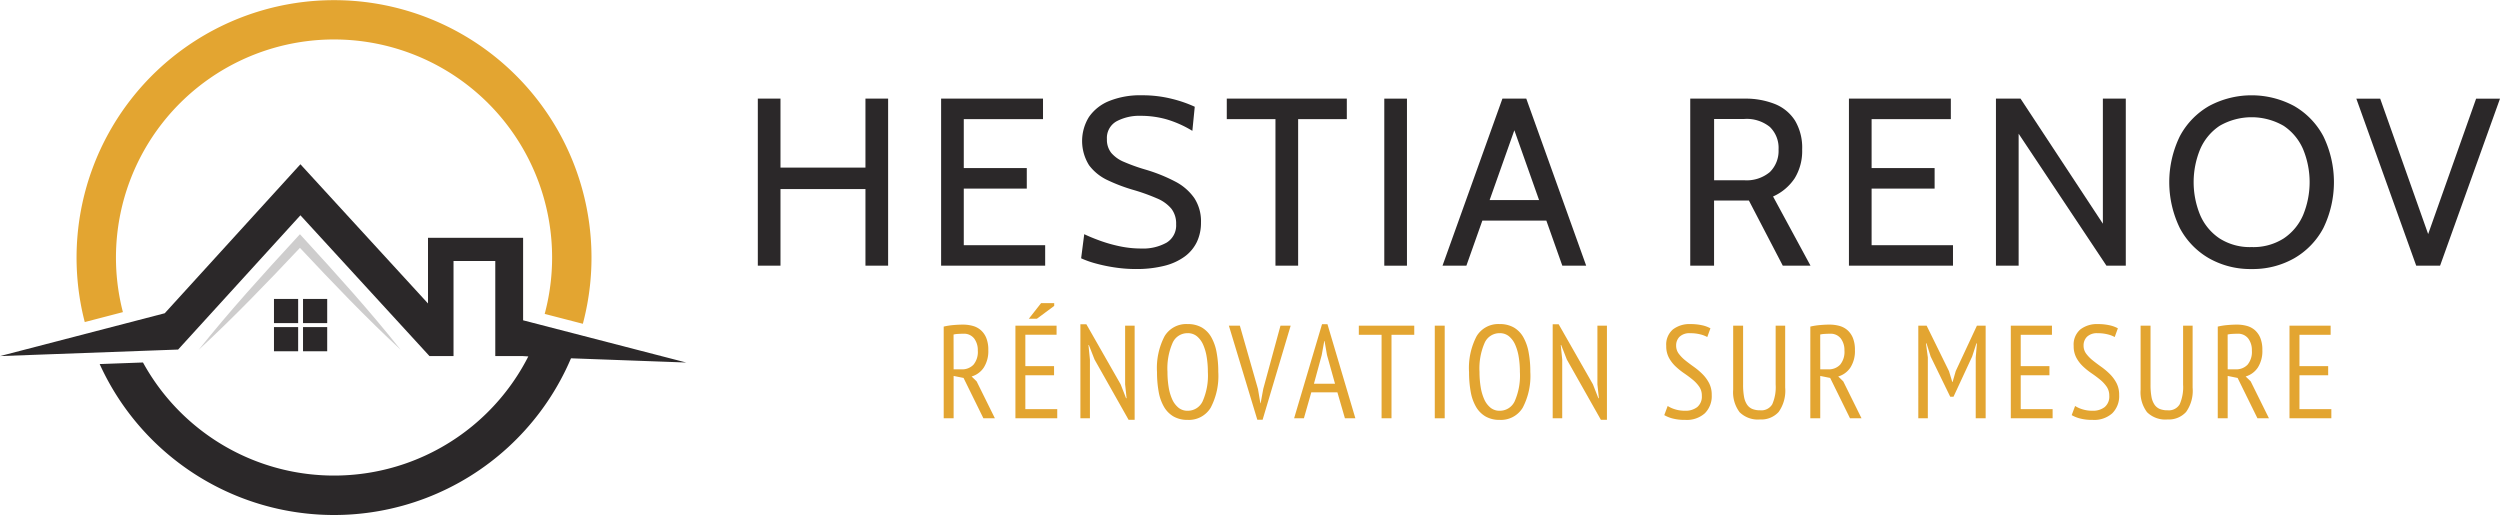 <svg xmlns="http://www.w3.org/2000/svg" width="288.598" height="59.449" viewBox="0 0 288.598 59.449">
  <g id="logo-long" transform="translate(82 174)">
    <g id="Groupe_5" data-name="Groupe 5" transform="translate(5.482 -163)">
      <g id="Groupe_6" data-name="Groupe 6">
        <path id="Tracé_4" data-name="Tracé 4" d="M0,124.993V105.707H2.617v7.962h9.808v-7.962h2.617v19.285H12.425v-8.843H2.617v8.843Z" transform="translate(0 -105.321)" fill="#2b2829"/>
        <path id="Tracé_5" data-name="Tracé 5" d="M27.374,124.993V105.707H39.137v2.369H29.991v5.648h7.273v2.369H29.991v6.53h9.395v2.369Z" transform="translate(-6.215 -105.321)" fill="#2b2829"/>
        <path id="Tracé_6" data-name="Tracé 6" d="M54.6,125.265a16.244,16.244,0,0,1-2.4-.179,18.477,18.477,0,0,1-2.218-.461,10.847,10.847,0,0,1-1.694-.6l.358-2.783q.744.358,1.8.744a16.783,16.783,0,0,0,2.279.648,11.837,11.837,0,0,0,2.48.262,5.554,5.554,0,0,0,2.955-.682,2.329,2.329,0,0,0,1.095-2.129,2.787,2.787,0,0,0-.55-1.784,4.318,4.318,0,0,0-1.66-1.191,22.815,22.815,0,0,0-2.776-.992,19.562,19.562,0,0,1-2.92-1.109,5.666,5.666,0,0,1-2.142-1.722,5.264,5.264,0,0,1-.014-5.578,5.174,5.174,0,0,1,2.328-1.839,9.514,9.514,0,0,1,3.767-.662,13.851,13.851,0,0,1,3.492.414,14.665,14.665,0,0,1,2.624.909l-.276,2.783a12.483,12.483,0,0,0-3-1.336,10.916,10.916,0,0,0-2.954-.4,5.594,5.594,0,0,0-2.8.634,2.2,2.2,0,0,0-1.109,2.066,2.427,2.427,0,0,0,.5,1.578A3.861,3.861,0,0,0,53.24,112.9a21.252,21.252,0,0,0,2.438.875,18.739,18.739,0,0,1,3.457,1.384,6.1,6.1,0,0,1,2.218,1.915,4.9,4.9,0,0,1,.771,2.817,5.175,5.175,0,0,1-.468,2.232,4.521,4.521,0,0,1-1.405,1.694,6.737,6.737,0,0,1-2.349,1.074,13.064,13.064,0,0,1-3.3.372" transform="translate(-10.965 -105.208)" fill="#2b2829"/>
        <path id="Tracé_7" data-name="Tracé 7" d="M75.657,124.993V108.076h-5.62v-2.369H83.895v2.369h-5.62v16.916Z" transform="translate(-15.901 -105.321)" fill="#2b2829"/>
        <rect id="Rectangle_5" data-name="Rectangle 5" width="2.617" height="19.285" transform="translate(72.319 0.386)" fill="#2b2829"/>
        <path id="Tracé_8" data-name="Tracé 8" d="M110.164,108.269h.771l-5.923,16.723h-2.756l6.916-19.285h2.755l6.915,19.285h-2.755Zm4.518,11.516h-8.265v-2.369h8.265Z" transform="translate(-23.216 -105.321)" fill="#2b2829"/>
        <path id="Tracé_9" data-name="Tracé 9" d="M139.254,124.993V105.708h6.253a9.168,9.168,0,0,1,3.512.619,4.907,4.907,0,0,1,2.329,1.915,6.109,6.109,0,0,1,.826,3.334,6.012,6.012,0,0,1-.86,3.32,5.838,5.838,0,0,1-2.5,2.108l4.325,7.989h-3.2l-3.913-7.521h-4.022v7.521Zm2.755-9.863h3.471a4.158,4.158,0,0,0,2.969-.95,3.425,3.425,0,0,0,1-2.6,3.37,3.37,0,0,0-1-2.6,4.236,4.236,0,0,0-2.969-.923h-3.471Z" transform="translate(-31.616 -105.322)" fill="#2b2829"/>
        <path id="Tracé_10" data-name="Tracé 10" d="M162.956,124.993V105.707h11.764v2.369h-9.147v5.648h7.274v2.369h-7.274v6.53h9.395v2.369Z" transform="translate(-36.998 -105.321)" fill="#2b2829"/>
        <path id="Tracé_11" data-name="Tracé 11" d="M184.911,124.993V105.707h2.838l9.505,14.437V105.707H199.9v19.285h-2.232l-10.138-15.235v15.235Z" transform="translate(-41.982 -105.321)" fill="#2b2829"/>
        <path id="Tracé_12" data-name="Tracé 12" d="M220.293,125.265a9.673,9.673,0,0,1-4.9-1.233,8.748,8.748,0,0,1-3.375-3.485,12.114,12.114,0,0,1,0-10.62,8.758,8.758,0,0,1,3.375-3.485,10.376,10.376,0,0,1,9.808,0,8.758,8.758,0,0,1,3.375,3.485,12.107,12.107,0,0,1,0,10.62,8.748,8.748,0,0,1-3.375,3.485,9.67,9.67,0,0,1-4.9,1.233m0-2.535a6.5,6.5,0,0,0,3.706-1,6.173,6.173,0,0,0,2.238-2.7,9.959,9.959,0,0,0,0-7.59,6.179,6.179,0,0,0-2.238-2.7,7.374,7.374,0,0,0-7.411,0,6.181,6.181,0,0,0-2.238,2.7,9.969,9.969,0,0,0,0,7.59,6.175,6.175,0,0,0,2.238,2.7,6.5,6.5,0,0,0,3.706,1" transform="translate(-47.857 -105.208)" fill="#2b2829"/>
        <path id="Tracé_13" data-name="Tracé 13" d="M245.647,124.993l-6.915-19.285h2.755l5.923,16.723h-.771l5.923-16.723h2.756L248.4,124.993Z" transform="translate(-54.202 -105.321)" fill="#2b2829"/>
        <path id="Tracé_14" data-name="Tracé 14" d="M27.761,139.685a7.552,7.552,0,0,1,1.108-.176q.6-.053,1.107-.053a4.3,4.3,0,0,1,1.131.145,2.342,2.342,0,0,1,.931.488,2.43,2.43,0,0,1,.635.9,3.6,3.6,0,0,1,.237,1.4,3.513,3.513,0,0,1-.527,2.031,2.534,2.534,0,0,1-1.4,1.023l.58.565,2.108,4.262H32.344l-2.292-4.659-1.146-.23v4.888H27.761Zm1.146,4.934h.917a1.8,1.8,0,0,0,1.374-.534,2.311,2.311,0,0,0,.5-1.635,2.223,2.223,0,0,0-.42-1.391,1.47,1.47,0,0,0-1.245-.55c-.2,0-.415.008-.634.022a2.8,2.8,0,0,0-.5.069Z" transform="translate(-6.303 -112.983)" fill="#e3a531"/>
        <path id="Tracé_15" data-name="Tracé 15" d="M38.472,138.85h4.751V139.9H39.618v3.621h3.315v1.054H39.618v3.91H43.3v1.054H38.472Zm2.964-2.6h1.513v.321l-2,1.482h-.931Z" transform="translate(-8.735 -112.257)" fill="#e3a531"/>
        <path id="Tracé_16" data-name="Tracé 16" d="M49.81,143.475l-.657-1.68h-.046l.169,1.68v6.783h-1.1V139.4h.688l3.957,6.936.626,1.6h.061l-.169-1.6v-6.768h1.1v10.862h-.7Z" transform="translate(-10.938 -112.97)" fill="#e3a531"/>
        <path id="Tracé_17" data-name="Tracé 17" d="M59.618,144.907a7.919,7.919,0,0,1,.871-4.125,2.913,2.913,0,0,1,2.658-1.405,3.211,3.211,0,0,1,1.635.39,3.008,3.008,0,0,1,1.092,1.107,5.523,5.523,0,0,1,.618,1.741,12.1,12.1,0,0,1,.2,2.292,7.867,7.867,0,0,1-.878,4.124,2.932,2.932,0,0,1-2.666,1.405,3.178,3.178,0,0,1-1.619-.39,3.053,3.053,0,0,1-1.1-1.108,5.256,5.256,0,0,1-.618-1.741,12.513,12.513,0,0,1-.192-2.291m1.207,0a10.8,10.8,0,0,0,.13,1.711,5.632,5.632,0,0,0,.405,1.421,2.641,2.641,0,0,0,.718.978,1.62,1.62,0,0,0,1.069.367,1.886,1.886,0,0,0,1.741-1.1,7.356,7.356,0,0,0,.6-3.376,10.708,10.708,0,0,0-.13-1.7,5.772,5.772,0,0,0-.405-1.428,2.645,2.645,0,0,0-.718-.985,1.642,1.642,0,0,0-1.084-.367,1.875,1.875,0,0,0-1.726,1.1,7.356,7.356,0,0,0-.6,3.376" transform="translate(-13.536 -112.966)" fill="#e3a531"/>
        <path id="Tracé_18" data-name="Tracé 18" d="M73.711,146.931l.274,1.635h.031l.306-1.666,1.985-7.287h1.176l-3.239,10.862h-.611L70.35,139.613h1.268Z" transform="translate(-15.972 -113.019)" fill="#e3a531"/>
        <path id="Tracé_19" data-name="Tracé 19" d="M85.091,147.263H82.076l-.853,2.994H80.093l3.223-10.862h.627l3.222,10.862H85.959Zm-2.71-.993h2.436l-.929-3.32-.281-1.614h-.032l-.3,1.645Z" transform="translate(-18.184 -112.97)" fill="#e3a531"/>
        <path id="Tracé_20" data-name="Tracé 20" d="M96.158,140.667H93.531v9.64H92.385v-9.64H89.758v-1.054h6.4Z" transform="translate(-20.379 -113.019)" fill="#e3a531"/>
        <rect id="Rectangle_6" data-name="Rectangle 6" width="1.146" height="10.693" transform="translate(78.148 26.594)" fill="#e3a531"/>
        <path id="Tracé_21" data-name="Tracé 21" d="M106.219,144.907a7.919,7.919,0,0,1,.871-4.125,2.913,2.913,0,0,1,2.658-1.405,3.211,3.211,0,0,1,1.635.39,3.008,3.008,0,0,1,1.092,1.107,5.523,5.523,0,0,1,.618,1.741,12.1,12.1,0,0,1,.2,2.292,7.867,7.867,0,0,1-.878,4.124,2.932,2.932,0,0,1-2.666,1.405,3.178,3.178,0,0,1-1.619-.39,3.054,3.054,0,0,1-1.1-1.108,5.255,5.255,0,0,1-.618-1.741,12.512,12.512,0,0,1-.192-2.291m1.207,0a10.8,10.8,0,0,0,.13,1.711,5.633,5.633,0,0,0,.405,1.421,2.641,2.641,0,0,0,.718.978,1.62,1.62,0,0,0,1.069.367,1.886,1.886,0,0,0,1.741-1.1,7.356,7.356,0,0,0,.6-3.376,10.709,10.709,0,0,0-.13-1.7,5.772,5.772,0,0,0-.405-1.428,2.645,2.645,0,0,0-.718-.985,1.642,1.642,0,0,0-1.084-.367,1.875,1.875,0,0,0-1.726,1.1,7.356,7.356,0,0,0-.6,3.376" transform="translate(-24.116 -112.966)" fill="#e3a531"/>
        <path id="Tracé_22" data-name="Tracé 22" d="M120.345,143.475l-.657-1.68h-.046l.169,1.68v6.783h-1.1V139.4h.688l3.957,6.936.626,1.6h.061l-.169-1.6v-6.768h1.1v10.862h-.7Z" transform="translate(-26.952 -112.97)" fill="#e3a531"/>
        <path id="Tracé_23" data-name="Tracé 23" d="M135.767,148.833a3.342,3.342,0,0,0,.818.374,3.768,3.768,0,0,0,1.2.175,2.185,2.185,0,0,0,1.391-.42,1.577,1.577,0,0,0,.535-1.322,1.789,1.789,0,0,0-.305-1.039,4,4,0,0,0-.764-.817c-.306-.25-.634-.494-.986-.734a7.8,7.8,0,0,1-.985-.794,3.979,3.979,0,0,1-.764-1,2.818,2.818,0,0,1-.306-1.36,2.292,2.292,0,0,1,.771-1.9,3.114,3.114,0,0,1,2.01-.618,6.11,6.11,0,0,1,1.36.137,3.493,3.493,0,0,1,.962.352l-.367,1.008a3.125,3.125,0,0,0-.786-.305,4.579,4.579,0,0,0-1.185-.138,1.646,1.646,0,0,0-1.222.405,1.392,1.392,0,0,0-.4,1.016,1.543,1.543,0,0,0,.305.947,4.236,4.236,0,0,0,.764.779q.459.368.986.741a7.615,7.615,0,0,1,.985.832,4.266,4.266,0,0,1,.764,1.039,2.919,2.919,0,0,1,.305,1.374,2.791,2.791,0,0,1-.794,2.109,3.112,3.112,0,0,1-2.246.764,5.6,5.6,0,0,1-1.5-.169,3.87,3.87,0,0,1-.939-.381Z" transform="translate(-30.734 -112.966)" fill="#e3a531"/>
        <path id="Tracé_24" data-name="Tracé 24" d="M150.57,139.613h1.1v7.165a4.213,4.213,0,0,1-.757,2.8,2.7,2.7,0,0,1-2.146.863,2.992,2.992,0,0,1-2.36-.84,3.82,3.82,0,0,1-.741-2.582v-7.409h1.146v6.813a7.656,7.656,0,0,0,.107,1.391,2.368,2.368,0,0,0,.351.917,1.39,1.39,0,0,0,.611.5,2.344,2.344,0,0,0,.9.152,1.457,1.457,0,0,0,1.4-.7,4.9,4.9,0,0,0,.39-2.262Z" transform="translate(-33.072 -113.019)" fill="#e3a531"/>
        <path id="Tracé_25" data-name="Tracé 25" d="M157.189,139.685a7.541,7.541,0,0,1,1.107-.176c.4-.036.771-.053,1.108-.053a4.3,4.3,0,0,1,1.13.145,2.346,2.346,0,0,1,.932.488,2.438,2.438,0,0,1,.634.9,3.6,3.6,0,0,1,.237,1.4,3.513,3.513,0,0,1-.527,2.031,2.537,2.537,0,0,1-1.4,1.023l.58.565,2.109,4.262h-1.329l-2.291-4.659-1.146-.23v4.888h-1.146Zm1.146,4.934h.917a1.8,1.8,0,0,0,1.375-.534,2.314,2.314,0,0,0,.5-1.635,2.223,2.223,0,0,0-.42-1.391,1.469,1.469,0,0,0-1.244-.55q-.306,0-.634.022a2.792,2.792,0,0,0-.5.069Z" transform="translate(-35.688 -112.983)" fill="#e3a531"/>
        <path id="Tracé_26" data-name="Tracé 26" d="M179.944,143.28l.138-1.619h-.061l-.489,1.513-2.154,4.644H177l-2.261-4.644-.474-1.513H174.2l.214,1.619v7.027h-1.1V139.613h.962l2.582,5.255.382,1.252h.031l.366-1.268,2.444-5.24h1.008v10.693h-1.146Z" transform="translate(-39.349 -113.019)" fill="#e3a531"/>
        <path id="Tracé_27" data-name="Tracé 27" d="M187.129,139.613h4.751v1.054h-3.605v3.621h3.315v1.054h-3.315v3.91h3.682v1.054h-4.827Z" transform="translate(-42.486 -113.019)" fill="#e3a531"/>
        <path id="Tracé_28" data-name="Tracé 28" d="M196.617,148.833a3.341,3.341,0,0,0,.818.374,3.768,3.768,0,0,0,1.2.175,2.185,2.185,0,0,0,1.391-.42,1.578,1.578,0,0,0,.535-1.322,1.789,1.789,0,0,0-.305-1.039,4,4,0,0,0-.764-.817c-.306-.25-.634-.494-.986-.734a7.8,7.8,0,0,1-.985-.794,3.979,3.979,0,0,1-.764-1,2.818,2.818,0,0,1-.306-1.36,2.292,2.292,0,0,1,.771-1.9,3.114,3.114,0,0,1,2.01-.618,6.11,6.11,0,0,1,1.36.137,3.493,3.493,0,0,1,.962.352l-.367,1.008a3.125,3.125,0,0,0-.786-.305,4.579,4.579,0,0,0-1.185-.138,1.647,1.647,0,0,0-1.222.405,1.392,1.392,0,0,0-.4,1.016,1.543,1.543,0,0,0,.305.947,4.236,4.236,0,0,0,.764.779q.459.368.985.741a7.611,7.611,0,0,1,.985.832,4.266,4.266,0,0,1,.764,1.039,2.919,2.919,0,0,1,.305,1.374,2.791,2.791,0,0,1-.794,2.109,3.112,3.112,0,0,1-2.246.764,5.6,5.6,0,0,1-1.5-.169,3.87,3.87,0,0,1-.939-.381Z" transform="translate(-44.55 -112.966)" fill="#e3a531"/>
        <path id="Tracé_29" data-name="Tracé 29" d="M211.42,139.613h1.1v7.165a4.213,4.213,0,0,1-.757,2.8,2.7,2.7,0,0,1-2.147.863,2.992,2.992,0,0,1-2.36-.84,3.82,3.82,0,0,1-.741-2.582v-7.409h1.146v6.813a7.652,7.652,0,0,0,.107,1.391,2.368,2.368,0,0,0,.351.917,1.39,1.39,0,0,0,.611.5,2.344,2.344,0,0,0,.9.152,1.457,1.457,0,0,0,1.4-.7,4.9,4.9,0,0,0,.39-2.262Z" transform="translate(-46.887 -113.019)" fill="#e3a531"/>
        <path id="Tracé_30" data-name="Tracé 30" d="M218.038,139.685a7.541,7.541,0,0,1,1.107-.176c.4-.036.771-.053,1.108-.053a4.3,4.3,0,0,1,1.13.145,2.345,2.345,0,0,1,.932.488,2.438,2.438,0,0,1,.634.9,3.6,3.6,0,0,1,.236,1.4,3.513,3.513,0,0,1-.527,2.031,2.537,2.537,0,0,1-1.4,1.023l.58.565,2.109,4.262H222.62l-2.291-4.659-1.146-.23v4.888h-1.146Zm1.146,4.934h.917a1.8,1.8,0,0,0,1.375-.534,2.314,2.314,0,0,0,.5-1.635,2.223,2.223,0,0,0-.42-1.391,1.469,1.469,0,0,0-1.244-.55q-.306,0-.634.022a2.792,2.792,0,0,0-.5.069Z" transform="translate(-49.503 -112.983)" fill="#e3a531"/>
        <path id="Tracé_31" data-name="Tracé 31" d="M228.75,139.613H233.5v1.054H229.9v3.621h3.315v1.054H229.9v3.91h3.682v1.054H228.75Z" transform="translate(-51.935 -113.019)" fill="#e3a531"/>
      </g>
    </g>
    <g id="Groupe_3" data-name="Groupe 3" transform="translate(-82 -174)">
      <g id="Groupe_4" data-name="Groupe 4" transform="translate(0 0)">
        <path id="Tracé_1" data-name="Tracé 1" d="M89.854,36.032a25.174,25.174,0,1,1,48.691.206l4.405,1.141a29.722,29.722,0,1,0-57.5-.2Z" transform="translate(-75.666 -0.001)" fill="#e3a531"/>
        <path id="Tracé_2" data-name="Tracé 2" d="M131.428,46.9V37.373H120.449v7.583L105.72,28.886l-15.662,17.2L71.041,51.03l16.8-.616,3.762-.137,14.118-15.5,14.729,16.067.169.184h2.777V40.05h4.82V51.03h3.172l.642.039c-.225.439-.46.873-.71,1.3a25.16,25.16,0,0,1-43.773-.6l-5,.182a29.721,29.721,0,0,0,53.81.653c.21-.433.408-.873.6-1.318l13.305.488Z" transform="translate(-71.041 -9.924)" fill="#2b2829"/>
        <rect id="Rectangle_1" data-name="Rectangle 1" width="2.791" height="2.79" transform="translate(31.627 34.509)" fill="#2b2829"/>
        <rect id="Rectangle_2" data-name="Rectangle 2" width="2.791" height="2.79" transform="translate(34.981 34.509)" fill="#2b2829"/>
        <rect id="Rectangle_3" data-name="Rectangle 3" width="2.791" height="2.791" transform="translate(31.627 37.759)" fill="#2b2829"/>
        <rect id="Rectangle_4" data-name="Rectangle 4" width="2.791" height="2.791" transform="translate(34.981 37.759)" fill="#2b2829"/>
        <path id="Tracé_3" data-name="Tracé 3" d="M129.3,54.537c-3.5-4.41-7.428-8.763-11.243-12.92l-.392-.428-.393.427c-3.832,4.155-7.786,8.514-11.3,12.921,4.009-3.7,7.939-7.784,11.694-11.774,3.734,3.988,7.648,8.08,11.637,11.774" transform="translate(-83.041 -14.151)" fill="#cecdcd"/>
      </g>
    </g>
  </g>
</svg>
